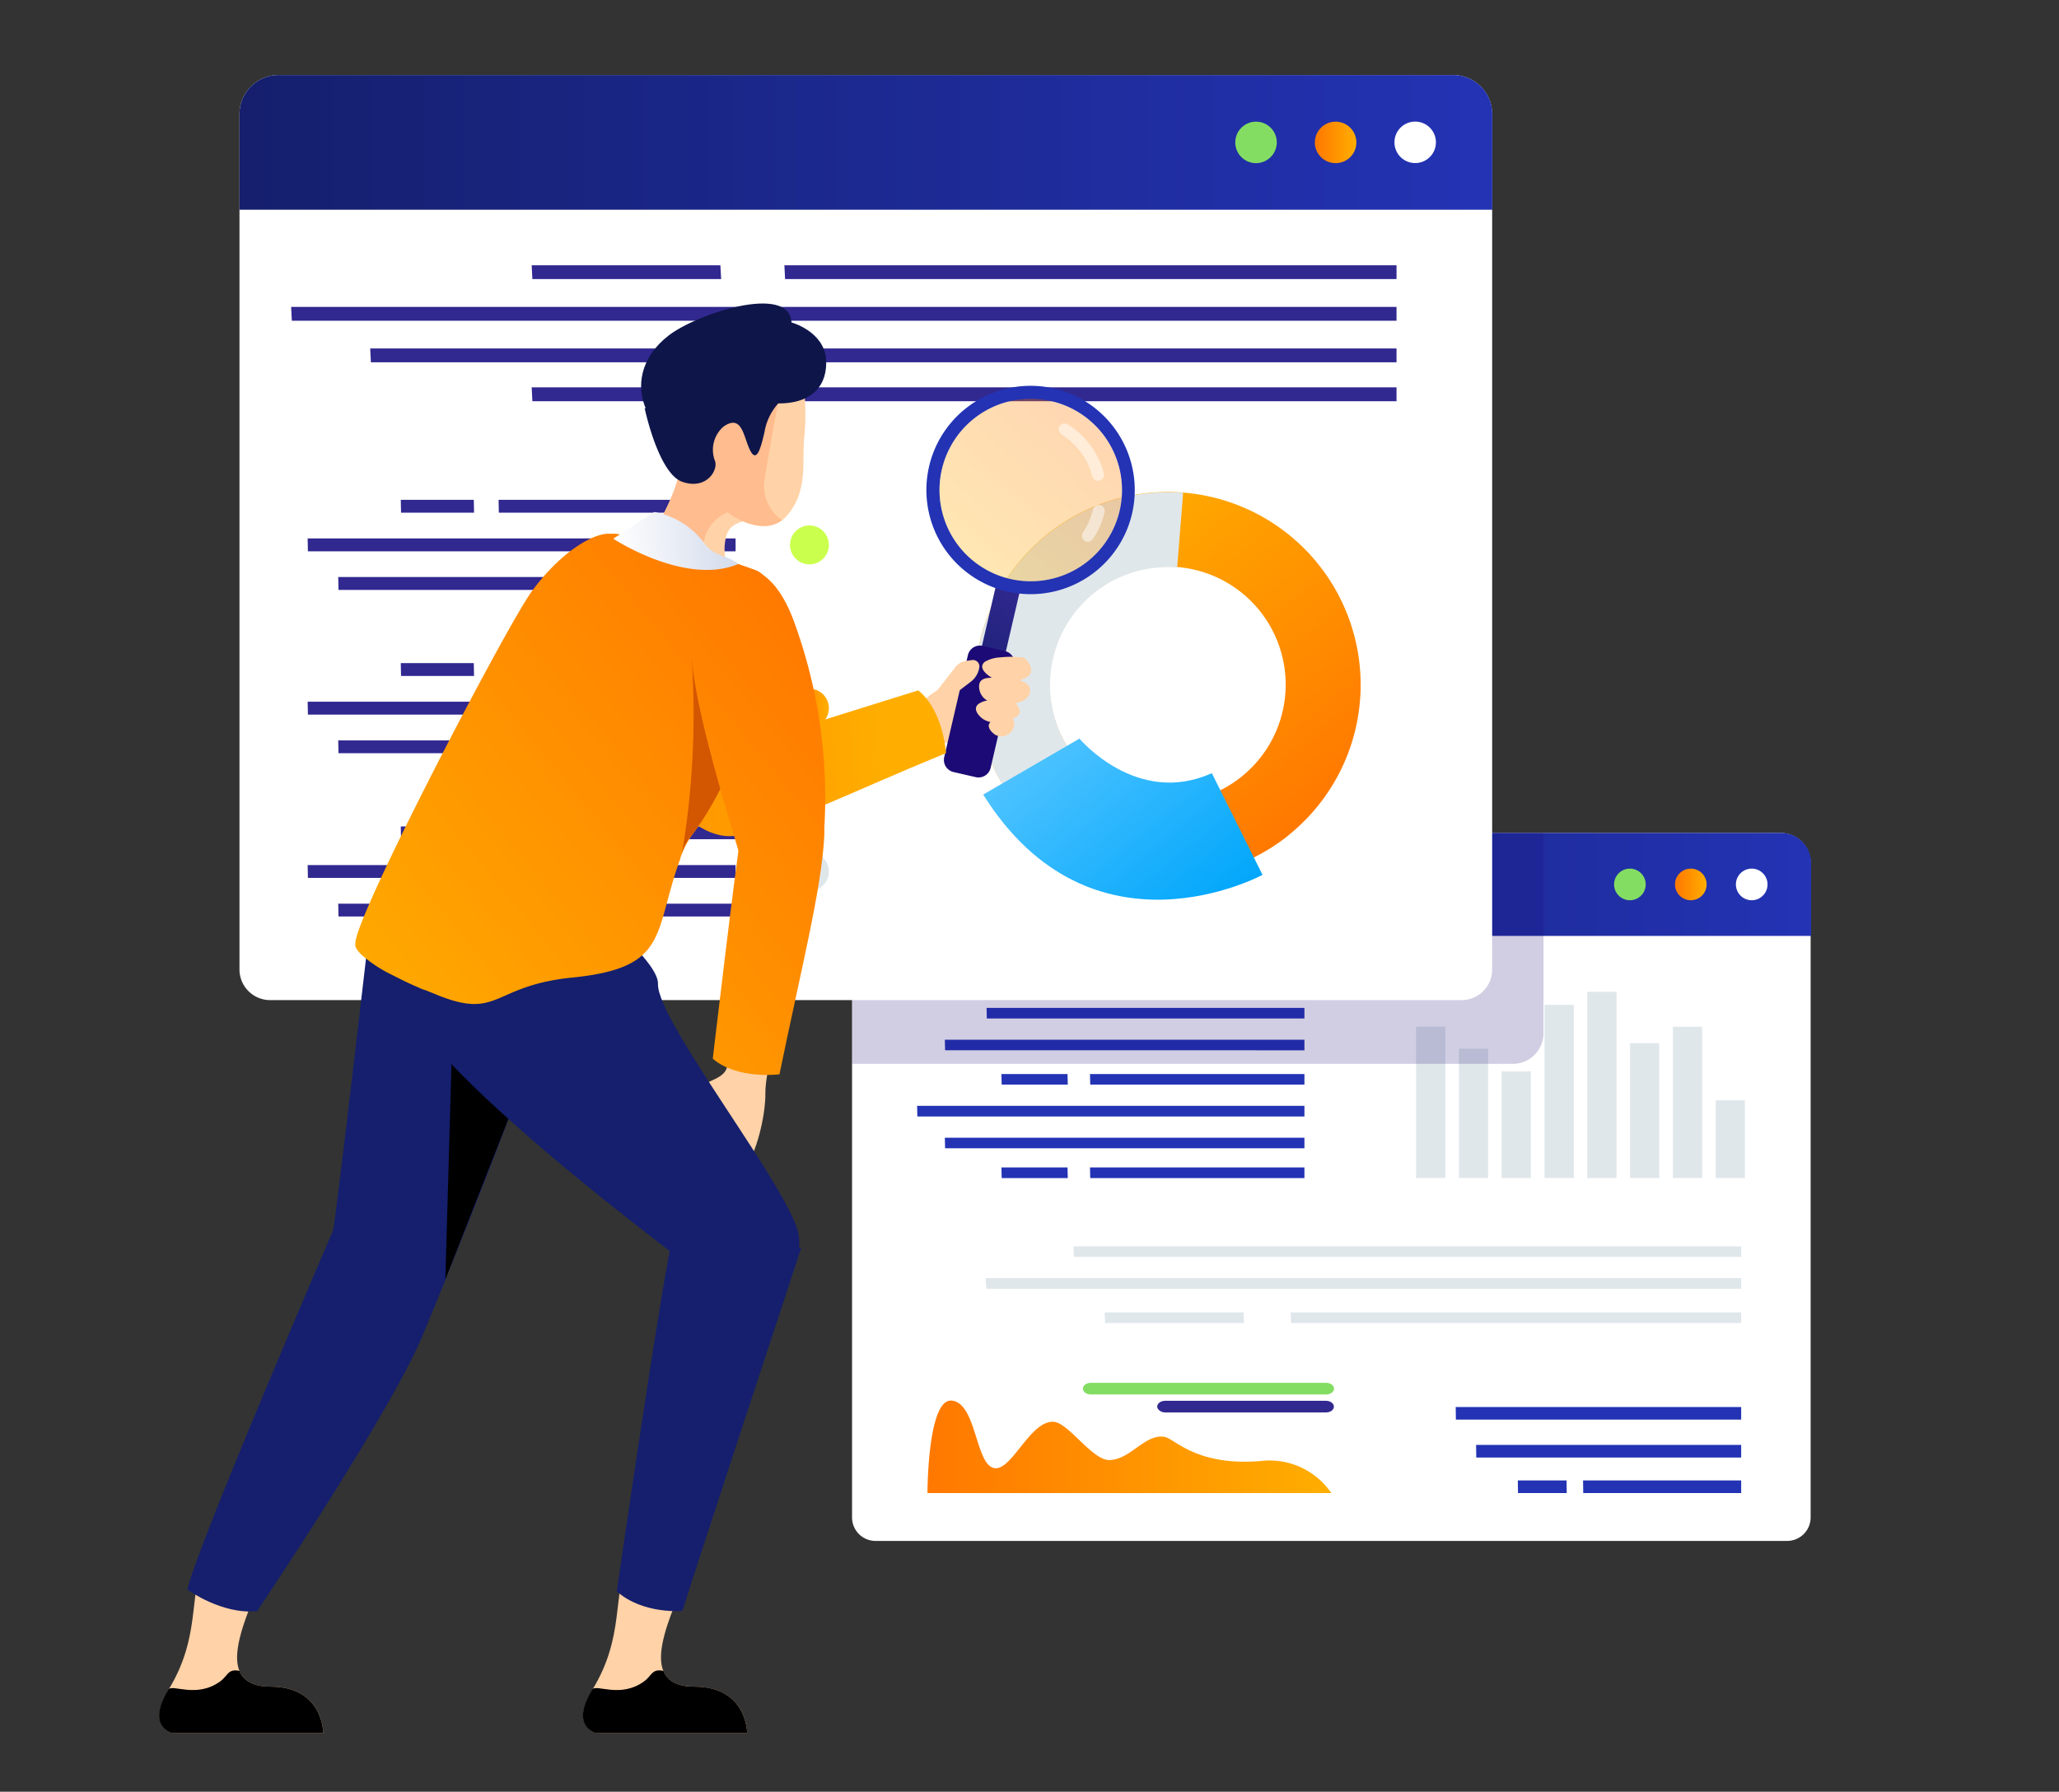 <?xml version="1.0" encoding="UTF-8"?>
<svg xmlns="http://www.w3.org/2000/svg" width="686" height="597" fill="none">
  <rect width="100%" height="100%" fill="#333333" stroke="none"/>
  <g clip-path="url(#clip0_1358_10278)">
    <path d="M283.876 287.496v218.108a7.83 7.83 0 0 0 7.83 7.83h303.745a7.833 7.833 0 0 0 7.801-7.83V287.496a9.99 9.99 0 0 0-9.96-9.96h-299.37a9.97 9.97 0 0 0-9.28 6.128 9.962 9.962 0 0 0-.766 3.832z" fill="#fff"></path>
    <path d="M283.876 311.848h319.52v-24.353a9.97 9.97 0 0 0-2.928-7.052 9.95 9.95 0 0 0-7.061-2.907h-299.37a9.954 9.954 0 0 0-7.061 2.907 9.95 9.95 0 0 0-2.927 7.052l-.173 24.353z" fill="url(#paint0_linear_1358_10278)"></path>
    <path d="M548.301 294.692a5.267 5.267 0 1 0-10.534 0 5.267 5.267 0 0 0 10.534 0z" fill="#84DD63"></path>
    <path d="M568.594 294.692a5.267 5.267 0 1 0-10.534 0 5.267 5.267 0 0 0 10.534 0z" fill="url(#paint1_linear_1358_10278)"></path>
    <path d="M588.889 294.692a5.267 5.267 0 1 0-10.534 0 5.267 5.267 0 0 0 10.534 0zm-279.883-3.858l-2.59-2.619-3.742 3.713-3.714-3.713-2.619 2.619 3.742 3.714-3.742 3.742 2.619 2.59 3.714-3.713 3.742 3.713 2.59-2.59-3.713-3.742 3.713-3.714z" fill="#fff"></path>
    <path d="M443.493 497.486H309.007s0-31.664 8.117-30.8c8.118.863 7.83 20.524 13.76 22.395 5.93 1.871 12.176-15.832 20.15-15.343 4.922.317 12.752 12.637 18.451 12.752 7.024 0 11.86-8.635 18.279-7.772 3.57.432 10.42 9.902 32.326 8.089a24.87 24.87 0 0 1 23.46 10.679h-.057z" fill="url(#paint2_linear_1358_10278)"></path>
    <path d="M363.411 464.641h78.412c1.468 0 2.649-.863 2.649-1.928 0-1.094-1.181-1.958-2.649-1.958h-78.412c-1.439 0-2.619.864-2.619 1.958 0 1.065 1.18 1.928 2.619 1.928z" fill="#84DD63"></path>
    <path d="M388.196 470.629h53.57c1.468 0 2.648-.864 2.648-1.929 0-1.094-1.18-1.957-2.648-1.957h-53.57c-1.439 0-2.648.863-2.648 1.957.057 1.008 1.266 1.929 2.648 1.929z" fill="#312890"></path>
    <path d="M567.126 342.102h-9.758v50.404h9.758v-50.404zm-85.579 0h-9.758v50.404h9.758v-50.404zm42.805-7.284h-9.758v57.687h9.758v-57.687zm56.996 31.809h-9.73v25.907h9.73v-25.907zm-85.552-17.213h-9.73v43.092h9.73v-43.092zm57.024-1.843h-9.729v44.963h9.729v-44.963zm-42.775 9.413h-9.73v35.55h9.73v-35.55zm28.526-26.511h-9.729v62.061h9.729v-62.061z" fill="#E0E7EB"></path>
    <path d="M434.597 357.876v3.512h-71.359l-.087-3.512h71.446zm.001 10.593v3.54H305.639l-.086-3.54h129.045zm0 10.623v3.512H314.879l-.086-3.512h119.805zm-78.844-17.704h-22.021l-.087-3.512h22.021l.087 3.512zm78.844-25.562v3.541H328.783l-.087-3.541h105.902zm0 10.622v3.512H314.879l-.086-3.512h119.805zm-.001 42.546v3.54h-71.359l-.087-3.54h71.446zm-78.843 3.54h-22.021l-.087-3.54h22.021l.087 3.54zm224.354 76.282v4.203h-95.049l-.058-4.203h95.107zm.002 12.636v4.203h-88.257l-.057-4.203h88.314zm-.001 11.832v4.202h-52.62l-.057-4.202h52.677zm-58.119 4.202h-16.235l-.058-4.202h16.235l.058 4.202z" fill="#2333B4"></path>
    <path d="M580.109 437.295v3.541H430.165l-.173-3.541h150.117zm-165.632 3.541H368.19l-.172-3.541h46.287l.172 3.541zm165.632-25.561v3.512h-222.34l-.144-3.512h222.484zm0 10.593v3.541H328.581l-.173-3.541h251.701z" fill="#E0E7EB"></path>
    <path opacity=".2" d="M504.057 354.479a10.218 10.218 0 0 0 10.19-10.218v-66.725H293.865a9.752 9.752 0 0 0-4.923 1.324 9.937 9.937 0 0 0-5.066 8.635v66.984h220.181z" fill="#1C0A76"></path>
    <path d="M79.787 38.04v284.977a10.22 10.22 0 0 0 10.219 10.219h396.953a10.19 10.19 0 0 0 10.19-10.219V38.04A13.01 13.01 0 0 0 484.138 25H92.827a13.04 13.04 0 0 0-13.04 13.04z" fill="#fff"></path>
    <path d="M79.787 69.877h417.391V38.04A13.011 13.011 0 0 0 484.166 25H92.827a13.04 13.04 0 0 0-13.04 13.04v31.837z" fill="url(#paint3_linear_1358_10278)"></path>
    <path d="M425.387 47.481a6.903 6.903 0 0 0-4.244-6.403 6.91 6.91 0 1 0-2.664 13.283 6.935 6.935 0 0 0 6.908-6.88z" fill="#84DD63"></path>
    <path d="M451.898 47.481a6.911 6.911 0 0 0-4.245-6.403 6.91 6.91 0 1 0 4.245 6.403z" fill="url(#paint4_linear_1358_10278)"></path>
    <path d="M478.41 47.481a6.908 6.908 0 1 0-13.818-.112 6.908 6.908 0 0 0 13.818.112z" fill="#fff"></path>
    <path d="M465.284 88.386v4.605H261.568l-.23-4.605h203.946zm-.001 13.874v4.605H97.231l-.23-4.605h368.282zm.001 13.846v4.606H123.571l-.23-4.606h341.943zM240.267 92.991h-62.896l-.23-4.605h62.867l.259 4.605zm225.017 36.069v4.634H261.568l-.23-4.634h203.946zm-225.017 4.634h-62.896l-.23-4.634h62.896l.23 4.634zm4.807 32.844v4.289h-78.872l-.087-4.289h78.959zm0 12.868v4.289H102.585l-.086-4.289h142.575zm0 12.866v4.29H112.776l-.087-4.29h132.385zm-87.135-21.445h-24.323l-.087-4.289h24.324l.086 4.289z" fill="#312890"></path>
    <path d="M429.331 278.255a64.262 64.262 0 0 0 20.647-29.597 64.257 64.257 0 0 0-16.795-67.204 64.246 64.246 0 0 0-68.06-12.894 64.25 64.25 0 0 0-31.821 91.503 71.466 71.466 0 0 0 5.757 8.347 64.21 64.21 0 0 0 43.124 23.643 64.217 64.217 0 0 0 47.205-13.798h-.057zm-15.66-19.488a38.553 38.553 0 0 1-5.987 3.973 39.319 39.319 0 0 1-57.006-43.292 39.325 39.325 0 0 1 45.266-30.031 39.318 39.318 0 0 1 32.07 43.844 39.318 39.318 0 0 1-14.343 25.506z" fill="url(#paint5_linear_1358_10278)"></path>
    <path d="M363.585 198.375a39.085 39.085 0 0 1 28.613-9.269l1.986-24.899a64.25 64.25 0 0 0-59.903 97.583l21.301-13.069a39.353 39.353 0 0 1 8.003-50.346z" fill="#E0E7EB"></path>
    <path d="M327.573 264.755l32.067-18.653s19.085 22.827 44.1 11.514l16.897 33.881s-56.909 30.916-93.064-26.742z" fill="url(#paint6_linear_1358_10278)"></path>
    <path d="M269.686 188.042c3.577 0 6.476-2.9 6.476-6.477a6.476 6.476 0 1 0-12.953 0c0 3.577 2.9 6.477 6.477 6.477z" fill="#CBFF4D"></path>
    <path d="M245.074 220.943v4.289h-78.872l-.087-4.289h78.959zm0 12.868v4.289H102.585l-.086-4.289h142.575zm0 12.896v4.26H112.776l-.087-4.26h132.385zm-87.135-21.475h-24.323l-.087-4.289h24.324l.086 4.289z" fill="#312890"></path>
    <path d="M269.686 242.446a6.476 6.476 0 1 0 0-12.953 6.476 6.476 0 0 0 0 12.953z" fill="url(#paint7_linear_1358_10278)"></path>
    <path d="M245.074 275.376v4.261h-78.872l-.087-4.261h78.959zm0 12.869v4.26H102.585l-.086-4.26h142.575zm0 12.866v4.26H112.776l-.087-4.26h132.385zm-87.135-21.474h-24.323l-.087-4.261h24.324l.086 4.261z" fill="#312890"></path>
    <path d="M263.209 290.404a6.48 6.48 0 0 0 11.056 4.579 6.478 6.478 0 0 0-.981-9.965 6.48 6.48 0 0 0-8.178.806 6.474 6.474 0 0 0-1.897 4.58z" fill="#E0E7EB"></path>
    <path d="M331.603 241.698c-8.636 5.469-1.382 3.886-10.622 5.239-9.24 1.353-10.795.489-14.22-5.757-3.426-6.247 1.727-8.838 11.514-14.998 9.787-6.16 26.281 7.456 13.328 15.516z" fill="#FFD2A7"></path>
    <path d="M340.19 195.244l-7.963-1.85-10.144 43.656 7.963 1.85 10.144-43.656z" fill="url(#paint8_linear_1358_10278)"></path>
    <path d="M325.069 258.94l-7.398-1.699a4.146 4.146 0 0 1-3.08-4.98l7.887-33.967a4.114 4.114 0 0 1 3.343-3.134 4.127 4.127 0 0 1 1.608.054l7.398 1.728a4.106 4.106 0 0 1 3.16 3.337 4.12 4.12 0 0 1-.051 1.614l-7.887 33.967a4.145 4.145 0 0 1-4.98 3.08z" fill="#1C0A76"></path>
    <path d="M351.265 129.464a34.718 34.718 0 0 0-36.113 13.571 34.715 34.715 0 1 0 62.02 28.11 34.744 34.744 0 0 0-25.907-41.681zm21.762 40.702a30.4 30.4 0 0 1-42.131 20.81 30.393 30.393 0 0 1-17.858-28.663 30.393 30.393 0 0 1 37.248-28.647 30.407 30.407 0 0 1 23.122 24.641c.653 3.94.524 7.97-.381 11.859z" fill="#2333B4"></path>
    <path opacity=".3" d="M373.025 170.166a30.394 30.394 0 0 0-11.932-31.593 30.396 30.396 0 0 0-39.854 45.519 30.397 30.397 0 0 0 15.286 8.815 30.43 30.43 0 0 0 36.5-22.741z" fill="url(#paint9_linear_1358_10278)"></path>
    <g opacity=".5">
      <path d="M360.648 179.291a1.895 1.895 0 0 1 .173-1.9 23.59 23.59 0 0 0 3.368-7.743 1.984 1.984 0 0 1 3.532-.515c.281.411.397.914.325 1.407a26.592 26.592 0 0 1-3.944 9.068 1.995 1.995 0 0 1-1.325.891 1.986 1.986 0 0 1-1.553-.373 1.928 1.928 0 0 1-.576-.835zm-7.657-35.435a1.87 1.87 0 0 1 0-1.814 1.931 1.931 0 0 1 2.706-.662 27.318 27.318 0 0 1 12.09 16.379 1.99 1.99 0 0 1-3.857.979 23.377 23.377 0 0 0-10.277-13.99 1.959 1.959 0 0 1-.662-.892z" fill="#fff"></path>
    </g>
    <path d="M189.259 186.372c5.354-6.16 13.184-8.636 26.166 4.75 12.003 12.205 33.535 55.584 40.357 66.494 6.477 10.104-6.736 30.772-25.907 15.631-19.171-15.142-28.584-35.781-37.076-54.06-8.491-18.278-9.326-26.137-3.54-32.815z" fill="url(#paint10_linear_1358_10278)"></path>
    <path d="M247.492 277.766c17.272-4.145 35.004-13.385 67.704-26.828 0 0-.864-14.22-9.269-20.898 0 0-56.592 17.559-63.328 20.149-6.736 2.591-12.954 31.895 4.893 27.577z" fill="url(#paint11_linear_1358_10278)"></path>
    <path d="M337.764 240a.813.813 0 0 0-.461-.518c1.007-.403 2.073-.921 2.389-1.9.317-.978-.547-2.418-1.266-3.281 2.36-.518 4.519-1.641 4.72-3.858.202-2.216-1.41-3.166-3.454-3.742a11.18 11.18 0 0 0 2.303-1.007c2.879-1.612 1.209-4.865-.748-6.477a1.077 1.077 0 0 0-.95-.173h-.231a29.791 29.791 0 0 0-6.793 0 11.044 11.044 0 0 0-5.153 1.468c-2.302 1.9.375 4.117 2.332 5.326-2.303 0-4.491.432-4.231 3.339a5.387 5.387 0 0 0 2.705 4.26 6.472 6.472 0 0 0-2.878 1.094c-2.13 1.612 0 4.059 1.554 5.095a7.625 7.625 0 0 0 2.418.979 1.668 1.668 0 0 0-.374.403c-.835 1.439.892 3.195 2.015 3.857a4.26 4.26 0 0 0 6.103-4.865zm-25.476-9.99l6.074-7.801a5.502 5.502 0 0 1 3.627-2.015l1.871-.259a2.135 2.135 0 0 1 2.418 2.476 7.426 7.426 0 0 1-2.879 4.778l-5.383 4.117-5.728-1.296zM90.15 561.995c-20.985 0-6.765-25.302-2.102-38.573l-19.948-4.72c-5.354 13.299-1.18 26.626-11.917 44.243-7.657 12.522 1.295 14.537 1.295 14.537h50.231s.029-15.487-17.56-15.487z" fill="#FFD2A7"></path>
    <path d="M90.15 561.995c-5.958 0-9.067-2.044-10.391-5.268-3.858-.777-3.714 1.526-6.39 3.512-7.917 5.757-16.034.778-17.272 2.706-7.657 12.522 1.295 14.537 1.295 14.537h50.317s.029-15.487-17.559-15.487z" fill="#000"></path>
    <path d="M123.771 303.673c14.393 10.564 74.036-20.956 65.286 12.349-8.751 33.305-47.151 126.34-47.151 126.34s-32.931-17.79-31.031-31.262c2.188-14.479 12.896-107.427 12.896-107.427z" fill="#151F6D"></path>
    <path d="M170.49 370.024L148.383 426.3l2.044-71.82 24.611-1.238-4.548 16.782z" fill="#000"></path>
    <path d="M231.371 561.995c-20.984 0-6.764-25.302-2.101-38.573l-19.948-4.72c-5.354 13.299-1.18 26.626-11.917 44.243-7.657 12.522 1.295 14.537 1.295 14.537h50.231s.028-15.487-17.56-15.487z" fill="#FFD2A7"></path>
    <path d="M141.906 442.246c-8.952 24.41-56.247 94.59-56.247 94.59-11.744 1.209-23.201-7.168-23.201-7.168 2.447-12.925 48.935-120.669 48.935-120.669s34.831 21.474 30.513 33.247zm82.643-32.067c-3.569 12.781-19.056 120.065-19.056 120.065 8.837 7.772 21.877 6.505 21.877 6.505 4.059-13.27 39.552-120.899 39.552-120.899s-38.803-18.452-42.373-5.671z" fill="#151F6D"></path>
    <path d="M242.08 356.034c-1.9 5.239-13.385 4.145-11.514 12.003 1.554 6.822 5.325 17.588 10.852 19.862.95.403 6.045 1.353 7.283 0 2.878-2.706 6.448-15.745 6.304-23.834-.202-11.86 15.947-61.86 17.933-79.074 1.986-17.214-18.02-28.584-20.898-17.271-4.289 16.753-6.42 78.527-9.96 88.314z" fill="#FFD2A7"></path>
    <path d="M219.224 327.824c.403-12.608-63.328-57.139-63.328-57.139-11.687 13.644-38.976 32.988-20.15 65.545 18.826 32.556 116.236 102.045 116.236 102.045s15.976-12.148 14.163-26.454c-1.814-14.307-47.352-71.389-46.921-83.997z" fill="#151F6D"></path>
    <path d="M251.234 173.448s-7.053-.547-8.981 4.317a16.09 16.09 0 0 0 0 10.306 52.104 52.104 0 0 1-27.548-6.823 71.112 71.112 0 0 0 12.291-25.647c2.879-13.933 24.238 17.847 24.238 17.847z" fill="#FFD2A7"></path>
    <path d="M234.654 179.693a13.208 13.208 0 0 1 13.989-9.96c-5.757-7.973-19.286-25.043-21.618-14.134a71.136 71.136 0 0 1-12.262 25.648 46.059 46.059 0 0 0 17.991 6.276c.633-2.62 1.324-5.211 1.9-7.83z" fill="#FFBC8E"></path>
    <path d="M267.757 128.254a83.228 83.228 0 0 1 .231 17.271c-.95 7.715 1.612 18.078-6.074 26.598-7.686 8.521-24.439-1.727-28.037-12.435a20.638 20.638 0 0 1 5.757-23.576c5.555-4.778 28.123-7.858 28.123-7.858z" fill="#FFD2A7"></path>
    <path d="M254.573 161.271c.259-3.829 5.527-31.665 5.527-31.665-7.081 1.325-17.041 3.599-20.524 6.506a20.641 20.641 0 0 0-5.757 23.575c3.397 10.133 18.567 19.834 26.713 13.616a13.762 13.762 0 0 1-5.959-12.032z" fill="#FFBC8E"></path>
    <path d="M259.293 134.414a18.995 18.995 0 0 0-4.576 9.5c-1.497 6.678-2.879 10.305-4.98 5.757-2.102-4.548-2.591-11.687-8.636-7.571a10.25 10.25 0 0 0-2.879 11.514c1.094 3.08-2.878 9.701-10.88 6.938-8.003-2.764-12.551-24.497-12.551-24.497s36.874-10.42 44.502-1.641z" fill="#0E1549"></path>
    <path d="M263.697 107.442s10.651 2.879 11.515 12.09c.633 8.118-3.944 15.832-18.25 14.796-14.307-1.036-15.516 7.83-23.029 9.989-7.513 2.158-15.199-.288-18.624-7.859-3.426-7.57-2.073-17.271 7.427-24.64 9.499-7.369 40.357-17.416 40.961-4.376z" fill="#0E1549"></path>
    <path d="M256.53 220.195c-.518 1.526-1.065 3.08-1.583 4.635-6.131 17.875-12.579 37.737-24.467 53.541a28.747 28.747 0 0 0-3.282 6.131l-.518 1.324v.288c-.691 1.814-1.353 3.828-2.015 5.959-6.362 20.754-4.232 30.656-33.996 33.65-26.511 2.648-24.324 13.99-44.445 6.016l-4.318-1.756-1.266-.403-1.67-.748-1.209-.518-1.468-.691a29.1 29.1 0 0 1-1.9-.893l-1.209-.604-1.727-.864-.719-.374a44.043 44.043 0 0 1-10.45-6.908l-.201-.202-.806-.921-.288-.403a6.345 6.345 0 0 1-.604-1.151 1.808 1.808 0 0 1 0-.375 2.217 2.217 0 0 1 0-.431 2.08 2.08 0 0 1 0-.432c.863-10.622 50.317-105.413 58.837-117.1 8.521-11.687 18.855-18.653 24.986-19.113h2.792c1.555.172 3.541.489 5.757.921H212.316l1.928.431 1.353.288h.288a282.782 282.782 0 0 1 35.953 10.507 8.179 8.179 0 0 1 1.468.806c5.585 4.203 7.888 16.034 3.224 29.39z" fill="url(#paint12_linear_1358_10278)"></path>
    <path d="M245.995 187.927c-3.972-3.224-8.204-2.332-11.514-7.139a26.68 26.68 0 0 0-16.494-10.19l-13.674 8.894s24.036 15.832 41.682 8.435z" fill="url(#paint13_linear_1358_10278)"></path>
    <path d="M254.947 224.772c-6.132 17.876-12.58 37.738-24.468 53.541a13.879 13.879 0 0 0-3.282 6.132 279.011 279.011 0 0 0 3.253-65.343s19.948.575 24.497 5.67z" fill="#D35600"></path>
    <path d="M242.916 189.509c-7.916 1.814-13.587 12.493-12.465 29.592 1.123 17.098 11.86 51.814 15.516 64.134 3.368 11.514 27.634 15.083 28.785-9.355a170.947 170.947 0 0 0-10.535-67.647c-7.398-19.199-17.674-17.559-21.301-16.724z" fill="url(#paint14_linear_1358_10278)"></path>
    <path d="M274.637 278.37c-.835 17.617-7.83 44.963-14.94 79.592 0 0-14.105 1.813-22.222-5.21 0 0 7.887-66.956 9.297-74.008 1.411-7.053 28.757-18.711 27.865-.374z" fill="url(#paint15_linear_1358_10278)"></path>
    <path d="M231.372 561.995c-5.959 0-9.068-2.044-10.363-5.268-3.886-.777-3.742 1.526-6.419 3.512-7.916 5.757-16.034.778-17.271 2.706-7.657 12.522 1.295 14.537 1.295 14.537h50.317s.029-15.487-17.559-15.487z" fill="#000"></path>
  </g>
  <defs>
    <linearGradient id="paint0_linear_1358_10278" x1="283.878" y1="294.692" x2="603.358" y2="294.692" gradientUnits="userSpaceOnUse">
      <stop stop-color="#151F6D"></stop>
      <stop offset="1" stop-color="#2333B4"></stop>
    </linearGradient>
    <linearGradient id="paint1_linear_1358_10278" x1="568.623" y1="294.692" x2="558.059" y2="294.692" gradientUnits="userSpaceOnUse">
      <stop stop-color="#FFAE00"></stop>
      <stop offset="1" stop-color="#FF7800"></stop>
    </linearGradient>
    <linearGradient id="paint2_linear_1358_10278" x1="443.493" y1="482.086" x2="309.036" y2="482.086" gradientUnits="userSpaceOnUse">
      <stop stop-color="#FFAE00"></stop>
      <stop offset="1" stop-color="#FF7800"></stop>
    </linearGradient>
    <linearGradient id="paint3_linear_1358_10278" x1="79.789" y1="47.438" x2="497.128" y2="47.438" gradientUnits="userSpaceOnUse">
      <stop stop-color="#151F6D"></stop>
      <stop offset="1" stop-color="#2333B4"></stop>
    </linearGradient>
    <linearGradient id="paint4_linear_1358_10278" x1="451.869" y1="47.453" x2="438.11" y2="47.453" gradientUnits="userSpaceOnUse">
      <stop stop-color="#FFAE00"></stop>
      <stop offset="1" stop-color="#FF7800"></stop>
    </linearGradient>
    <linearGradient id="paint5_linear_1358_10278" x1="350.675" y1="177.602" x2="431.629" y2="277.83" gradientUnits="userSpaceOnUse">
      <stop stop-color="#FFAE00"></stop>
      <stop offset="1" stop-color="#FF7800"></stop>
    </linearGradient>
    <linearGradient id="paint6_linear_1358_10278" x1="354.234" y1="244.661" x2="404.032" y2="306.317" gradientUnits="userSpaceOnUse">
      <stop stop-color="#4CC2FF"></stop>
      <stop offset="1" stop-color="#00A6FB"></stop>
    </linearGradient>
    <linearGradient id="paint7_linear_1358_10278" x1="276.162" y1="235.969" x2="263.209" y2="235.969" gradientUnits="userSpaceOnUse">
      <stop stop-color="#FFAE00"></stop>
      <stop offset="1" stop-color="#FF7800"></stop>
    </linearGradient>
    <linearGradient id="paint8_linear_1358_10278" x1="316.783" y1="232.174" x2="345.618" y2="199.958" gradientUnits="userSpaceOnUse">
      <stop stop-color="#151F6D"></stop>
      <stop offset="1" stop-color="#312890"></stop>
    </linearGradient>
    <linearGradient id="paint9_linear_1358_10278" x1="319.07" y1="180.491" x2="359.822" y2="134.873" gradientUnits="userSpaceOnUse">
      <stop stop-color="#FFAE00"></stop>
      <stop offset="1" stop-color="#FF7800"></stop>
    </linearGradient>
    <linearGradient id="paint10_linear_1358_10278" x1="278.894" y1="316.124" x2="188.87" y2="186.204" gradientUnits="userSpaceOnUse">
      <stop stop-color="#FFAE00"></stop>
      <stop offset="1" stop-color="#FF7800"></stop>
    </linearGradient>
    <linearGradient id="paint11_linear_1358_10278" x1="297.157" y1="253.084" x2="139.285" y2="260.83" gradientUnits="userSpaceOnUse">
      <stop stop-color="#FFAE00"></stop>
      <stop offset="1" stop-color="#FF7800"></stop>
    </linearGradient>
    <linearGradient id="paint12_linear_1358_10278" x1="102.01" y1="332.833" x2="267.527" y2="196.821" gradientUnits="userSpaceOnUse">
      <stop stop-color="#FFAE00"></stop>
      <stop offset="1" stop-color="#FF7800"></stop>
    </linearGradient>
    <linearGradient id="paint13_linear_1358_10278" x1="204.654" y1="183.593" x2="245.472" y2="180.327" gradientUnits="userSpaceOnUse">
      <stop stop-color="#fff"></stop>
      <stop offset="1" stop-color="#D3DBEB"></stop>
    </linearGradient>
    <linearGradient id="paint14_linear_1358_10278" x1="117.67" y1="351.917" x2="283.187" y2="215.905" gradientUnits="userSpaceOnUse">
      <stop stop-color="#FFAE00"></stop>
      <stop offset="1" stop-color="#FF7800"></stop>
    </linearGradient>
    <linearGradient id="paint15_linear_1358_10278" x1="155.465" y1="397.916" x2="320.981" y2="261.904" gradientUnits="userSpaceOnUse">
      <stop stop-color="#FFAE00"></stop>
      <stop offset="1" stop-color="#FF7800"></stop>
    </linearGradient>
    <clipPath id="clip0_1358_10278">
      <path fill="#fff" d="M0 0H686V597H0z"></path>
    </clipPath>
  </defs>
</svg>
